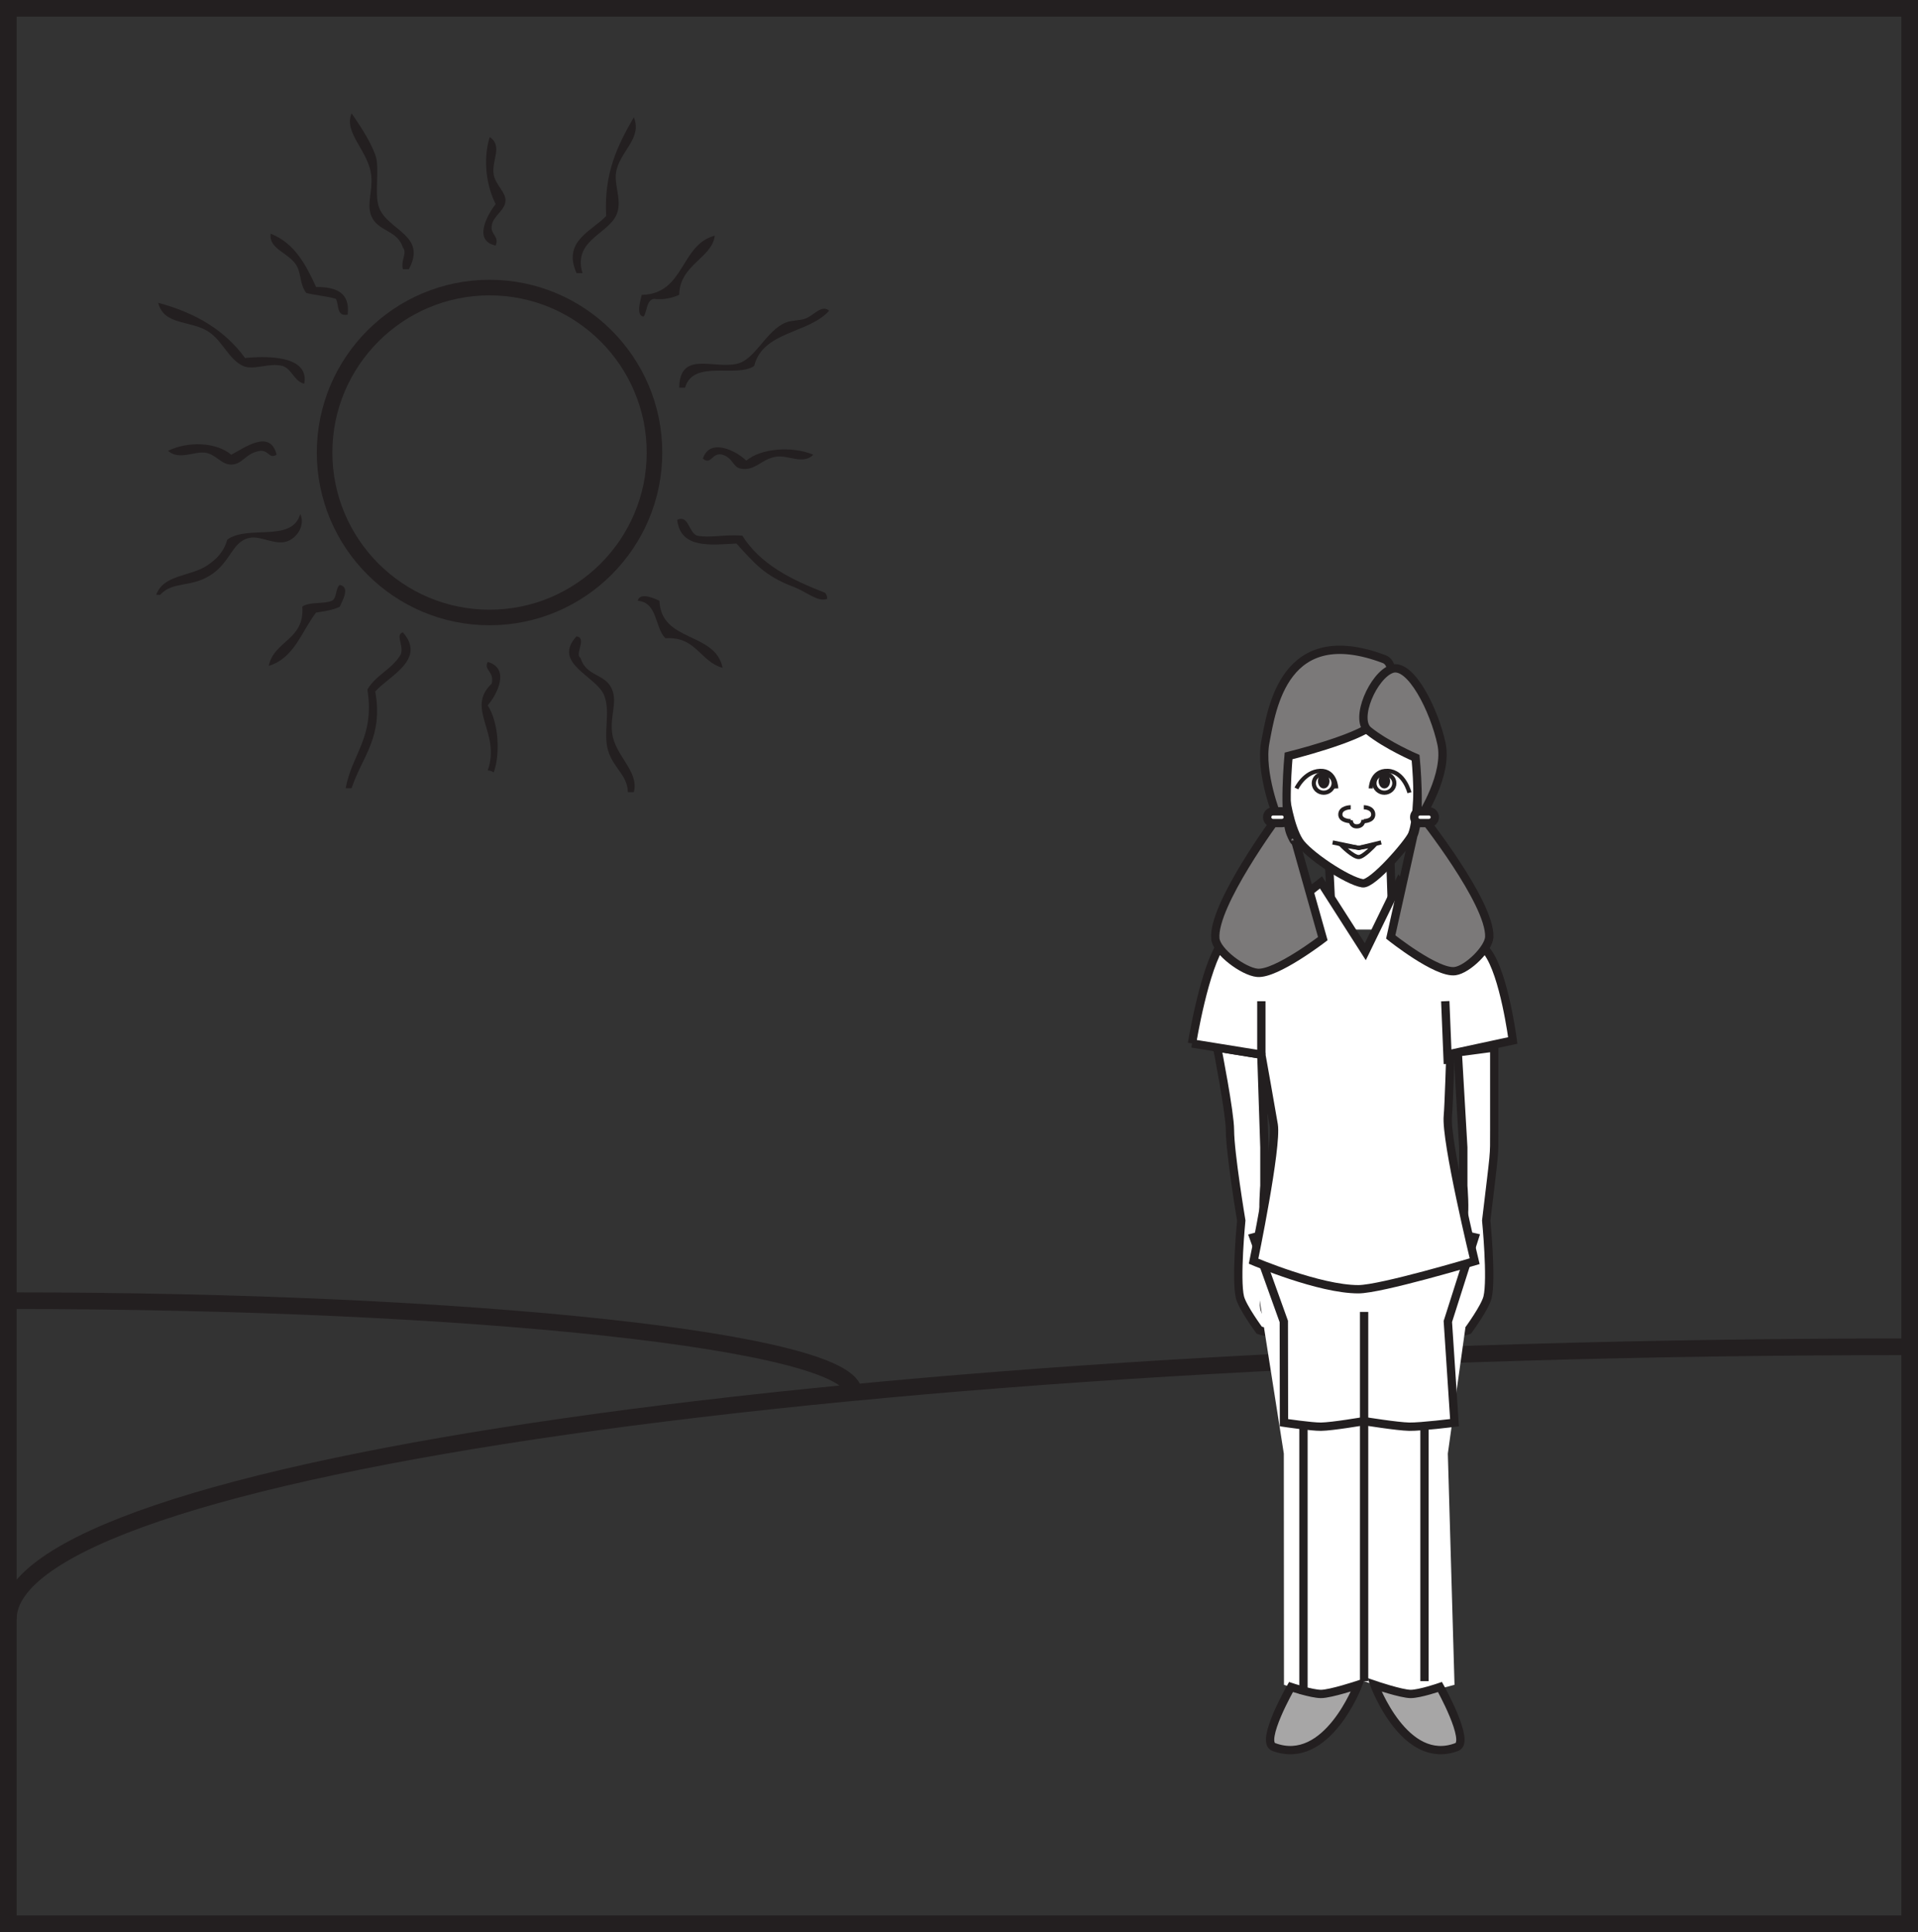 <?xml version="1.0" encoding="UTF-8"?>
<svg xmlns="http://www.w3.org/2000/svg" xmlns:xlink="http://www.w3.org/1999/xlink" width="230.477pt" height="232.142pt" viewBox="0 0 230.477 232.142" version="1.1">
<rect x="0" y="0" width="230.477" height="232.142" fill="#333333" stroke="none"/>
<defs>
<clipPath id="clip1">
  <path d="M 0 0 L 230.477 0 L 230.477 232.141 L 0 232.141 Z M 0 0 "/>
</clipPath>
<clipPath id="clip2">
  <path d="M 0 150 L 230.477 150 L 230.477 206 L 0 206 Z M 0 150 "/>
</clipPath>
</defs>
<g id="surface1">
<g clip-path="url(#clip1)" clip-rule="nonzero">
<path style="fill:none;stroke-width:2;stroke-linecap:butt;stroke-linejoin:miter;stroke:rgb(13.73%,12.16%,12.549%);stroke-opacity:1;stroke-miterlimit:4;" d="M 229.477 1.001 L 1 1.001 L 1 231.142 L 229.477 231.142 Z M 229.477 1.001 " transform="matrix(1,0,0,-1,0,232.142)"/>
</g>
<g clip-path="url(#clip2)" clip-rule="nonzero">
<path style="fill:none;stroke-width:2;stroke-linecap:butt;stroke-linejoin:miter;stroke:rgb(13.73%,12.16%,12.549%);stroke-opacity:1;stroke-miterlimit:4;" d="M -0.001 0.001 C -0.001 18.087 102.191 32.72 228.476 32.72 " transform="matrix(1,0,0,-1,1,194.54)"/>
</g>
<path style="fill:none;stroke-width:2;stroke-linecap:butt;stroke-linejoin:miter;stroke:rgb(13.73%,12.16%,12.549%);stroke-opacity:1;stroke-miterlimit:4;" d="M 0.001 -0.001 C 0.001 6.105 -45.433 11.042 -101.581 11.042 " transform="matrix(1,0,0,-1,102.581,167.32)"/>
<path style=" stroke:none;fill-rule:evenodd;fill:rgb(13.73%,12.16%,12.549%);fill-opacity:1;" d="M 76.16 95.184 L 75.449 95.184 C 75.398 93.109 73.727 92.328 73.078 90.203 C 72.434 88.09 73.406 85.633 72.605 83.562 C 71.695 81.227 66.277 79.715 69.281 76.453 C 70.582 76.68 69.008 78.59 69.758 79.059 C 70.438 81.328 72.762 80.898 73.555 82.855 C 74.195 84.441 73.301 85.98 73.555 88.066 C 73.883 90.805 76.852 92.691 76.16 95.184 "/>
<path style=" stroke:none;fill-rule:evenodd;fill:rgb(13.73%,12.16%,12.549%);fill-opacity:1;" d="M 42.25 94.711 L 41.539 94.711 C 42.266 90.613 45.062 88.59 44.148 82.855 C 45.148 81.086 47.203 80.375 48.18 78.586 C 48.523 77.465 47.473 76.25 48.414 75.977 C 51.305 79.277 46.629 81.285 45.094 83.09 C 46.074 88.633 43.52 90.863 42.25 94.711 "/>
<path style=" stroke:none;fill-rule:evenodd;fill:rgb(13.73%,12.16%,12.549%);fill-opacity:1;" d="M 59.324 92.812 C 59.133 92.688 58.938 92.566 58.609 92.574 C 60.223 88 55.895 85.172 59.086 82.141 C 59.441 80.656 58.074 80.531 58.609 79.531 C 61.352 80.332 59.723 83.449 58.609 84.75 C 59.996 86.938 60.086 90.785 59.324 92.812 "/>
<path style=" stroke:none;fill-rule:evenodd;fill:rgb(13.73%,12.16%,12.549%);fill-opacity:1;" d="M 86.832 80.242 C 84.105 79.488 83.672 76.449 79.957 76.688 C 78.66 75.379 79.039 72.387 76.637 72.184 C 76.895 71.062 78.777 71.973 79.242 72.184 C 79.43 77.211 85.973 75.887 86.832 80.242 "/>
<path style=" stroke:none;fill-rule:evenodd;fill:rgb(13.73%,12.16%,12.549%);fill-opacity:1;" d="M 32.289 80.008 C 32.941 76.945 36.625 76.91 36.324 72.895 C 37.121 72.27 38.887 72.613 39.879 72.184 C 40.516 71.871 40.277 70.688 40.828 70.285 C 42.125 70.512 41.129 72.207 40.828 72.895 C 40.051 73.301 39 73.441 37.98 73.605 C 36.219 75.879 35.383 79.07 32.289 80.008 "/>
<path style=" stroke:none;fill-rule:evenodd;fill:rgb(13.73%,12.16%,12.549%);fill-opacity:1;" d="M 81.375 62.465 C 82.742 61.801 82.734 63.949 83.746 64.359 C 85.355 64.668 87.086 64.191 89.203 64.359 C 91.359 67.816 95.121 69.668 99.164 71.234 C 99.289 71.426 99.41 71.621 99.398 71.949 C 98.289 72.391 96.988 71.141 95.371 70.523 C 91.852 69.18 90.695 67.715 88.492 65.309 C 85.5 65.465 81.762 65.984 81.375 62.465 "/>
<path style=" stroke:none;fill-rule:evenodd;fill:rgb(13.73%,12.16%,12.549%);fill-opacity:1;" d="M 18.77 71.473 C 19.66 68.984 22.91 69.305 24.938 67.914 C 25.969 67.211 26.871 66.383 27.312 64.832 C 29.82 63.027 35.09 65.238 36.082 61.758 C 36.723 63.203 35.629 64.695 34.422 65.07 C 33.062 65.492 31.41 64.43 30.156 64.598 C 28.008 64.883 27.824 67.254 25.648 68.867 C 23.152 70.711 20.805 69.73 19.246 71.473 Z M 18.77 71.473 "/>
<path style=" stroke:none;fill-rule:evenodd;fill:rgb(13.73%,12.16%,12.549%);fill-opacity:1;" d="M 86.832 54.637 C 85.562 54.281 85.48 55.957 84.461 55.109 C 85.293 52.516 88.559 54.219 89.68 55.348 C 91.398 53.875 95.191 53.555 97.738 54.637 C 96.477 55.883 94.734 54.637 93.234 54.875 C 91.473 55.156 90.715 56.66 88.965 56.297 C 88.07 56.109 88.07 55.031 86.832 54.637 "/>
<path style=" stroke:none;fill-rule:evenodd;fill:rgb(13.73%,12.16%,12.549%);fill-opacity:1;" d="M 20.195 54.164 C 22.602 52.988 26.012 53.121 27.785 54.637 C 29.301 53.867 32.473 51.465 33.238 54.637 C 32.336 55.156 32.34 54.16 31.34 54.164 C 29.52 54.371 29.207 55.805 27.785 55.82 C 26.613 55.836 25.934 54.594 24.703 54.398 C 23.363 54.184 21.5 55.352 20.195 54.164 "/>
<path style=" stroke:none;fill-rule:evenodd;fill:rgb(13.73%,12.16%,12.549%);fill-opacity:1;" d="M 81.617 46.578 C 81.691 42.148 85.637 44.316 88.492 43.73 C 90.746 43.27 92.031 39.727 94.422 38.754 C 95.105 38.469 96.07 38.547 96.793 38.277 C 97.773 37.914 98.73 36.555 99.637 37.332 C 97.188 40.094 91.656 39.785 90.629 43.969 C 88.523 45.441 83.297 43.137 82.324 46.578 Z M 81.617 46.578 "/>
<path style=" stroke:none;fill-rule:evenodd;fill:rgb(13.73%,12.16%,12.549%);fill-opacity:1;" d="M 36.559 46.102 C 35.387 45.863 35.016 44.262 33.949 43.973 C 32.387 43.535 30.465 44.543 29.211 43.973 C 27.523 43.199 26.777 41.059 25.176 39.938 C 22.969 38.398 19.738 39.211 19.008 36.383 C 23.504 37.578 27.059 39.711 29.445 43.016 C 33.059 42.66 37.137 43.051 36.559 46.102 "/>
<path style=" stroke:none;fill-rule:evenodd;fill:rgb(13.73%,12.16%,12.549%);fill-opacity:1;" d="M 77.344 38.039 C 76.344 37.957 77.016 35.945 77.109 35.43 C 82.305 35.332 81.699 29.434 85.883 28.316 C 85.629 30.957 81.652 31.805 81.617 35.43 C 80.781 35.781 79.859 36.051 78.531 35.91 C 77.668 36.148 77.781 37.371 77.344 38.039 "/>
<path style=" stroke:none;fill-rule:evenodd;fill:rgb(13.73%,12.16%,12.549%);fill-opacity:1;" d="M 41.777 37.805 C 40.402 38.07 40.758 36.609 40.355 35.906 C 39.262 35.574 37.922 35.492 36.793 35.195 C 35.961 34.047 36.254 32.949 35.613 31.875 C 34.691 30.348 32.262 29.926 32.527 28.082 C 35.367 29.191 36.746 31.77 37.984 34.484 C 40.359 34.477 42.09 35.121 41.777 37.805 "/>
<path style=" stroke:none;fill-rule:evenodd;fill:rgb(13.73%,12.16%,12.549%);fill-opacity:1;" d="M 69.992 32.82 L 69.285 32.82 C 67.547 28.965 71.137 27.773 72.84 25.949 C 72.566 20.793 74.191 17.52 76.16 14.09 C 77.242 16.625 74.43 18.203 74.027 20.73 C 73.805 22.129 74.582 23.688 74.266 25.234 C 73.672 28.098 68.754 28.562 69.992 32.82 "/>
<path style=" stroke:none;fill-rule:evenodd;fill:rgb(13.73%,12.16%,12.549%);fill-opacity:1;" d="M 49.129 32.348 L 48.414 32.348 C 48.141 31.223 48.965 30.41 48.414 29.738 C 47.723 27.586 45.418 27.867 44.621 25.949 C 44.043 24.551 44.777 23.105 44.621 21.203 C 44.375 18.176 41.242 16.008 42.25 13.617 C 43.055 14.809 44.402 16.723 45.094 18.598 C 45.695 20.211 44.922 23.395 45.57 24.996 C 46.672 27.73 51.336 28.258 49.129 32.348 "/>
<path style=" stroke:none;fill-rule:evenodd;fill:rgb(13.73%,12.16%,12.549%);fill-opacity:1;" d="M 59.562 29.504 C 56.816 28.914 58.539 25.844 59.562 24.523 C 58.5 22.406 57.969 19.297 58.848 16.465 C 60.457 17.535 59.047 19.262 59.324 20.969 C 59.512 22.145 60.746 23.082 60.746 24.051 C 60.746 25.312 59.242 25.879 59.086 27.133 C 58.945 28.262 60.023 28.348 59.562 29.504 "/>
<path style=" stroke:none;fill-rule:nonzero;fill:rgb(13.73%,12.16%,12.549%);fill-opacity:1;" d="M 58.828 35.488 C 48.414 35.488 39.941 43.961 39.941 54.375 C 39.941 64.789 48.414 73.258 58.828 73.258 C 69.238 73.258 77.711 64.789 77.711 54.375 C 77.711 43.961 69.238 35.488 58.828 35.488 M 58.828 75.129 C 47.379 75.129 38.07 65.82 38.07 54.375 C 38.07 42.93 47.379 33.617 58.828 33.617 C 70.273 33.617 79.582 42.93 79.582 54.375 C 79.582 65.82 70.273 75.129 58.828 75.129 "/>
<path style=" stroke:none;fill-rule:nonzero;fill:rgb(100%,100%,100%);fill-opacity:1;" d="M 167.121 111.688 L 159.727 111.688 L 159.727 104.578 L 167.121 104.578 Z M 167.121 111.688 "/>
<path style=" stroke:none;fill-rule:nonzero;fill:rgb(100%,100%,100%);fill-opacity:1;" d="M 174.762 159.828 C 174.52 159.148 175.699 157.926 175.836 157.191 C 175.984 156.398 175.836 153.891 175.836 153.891 L 174.762 155.875 L 174.762 148.191 C 174.762 148.191 175.695 146.977 175.836 146.43 C 176.082 145.504 175.836 142.477 175.836 142.477 L 175.836 137.867 L 175.172 126.441 L 179.559 125.863 C 179.559 125.863 179.559 133.668 179.559 135.797 C 179.555 139.188 179.637 137.852 178.594 146.652 C 178.594 146.652 179.281 153.695 178.75 155.875 C 178.457 157.09 176.449 159.828 176.449 159.828 C 176.449 159.828 174.957 160.363 174.762 159.828 "/>
<path style="fill:none;stroke-width:1;stroke-linecap:butt;stroke-linejoin:miter;stroke:rgb(13.73%,12.16%,12.549%);stroke-opacity:1;stroke-miterlimit:4;" d="M 0 0.001 C -0.242 0.681 0.938 1.904 1.075 2.638 C 1.223 3.431 1.075 5.939 1.075 5.939 L 0 3.954 L 0 11.638 C 0 11.638 0.934 12.853 1.075 13.4 C 1.321 14.326 1.075 17.353 1.075 17.353 L 1.075 21.962 L 0.411 33.388 L 4.797 33.966 C 4.797 33.966 4.797 26.162 4.797 24.033 C 4.793 20.642 4.875 21.978 3.832 13.177 C 3.832 13.177 4.52 6.134 3.989 3.954 C 3.696 2.74 1.688 0.001 1.688 0.001 C 1.688 0.001 0.196 -0.534 0 0.001 Z M 0 0.001 " transform="matrix(1,0,0,-1,174.761,159.829)"/>
<path style=" stroke:none;fill-rule:nonzero;fill:rgb(100%,100%,100%);fill-opacity:1;" d="M 154.227 94.02 C 153.973 91.961 153.773 87.746 154.227 85.719 C 154.738 83.434 158.703 79.785 162.602 79.852 C 166.5 79.918 170.012 82.699 170.359 85.98 C 170.57 87.992 170.359 93.309 170.359 93.309 C 170.359 93.309 170.43 98.547 169.684 100.285 C 169.246 101.305 164.914 106.32 163.738 106.133 C 161.879 105.848 157.07 102.617 156.098 101.059 C 155.02 99.332 154.477 96.02 154.227 94.02 "/>
<path style="fill:none;stroke-width:1;stroke-linecap:butt;stroke-linejoin:miter;stroke:rgb(13.73%,12.16%,12.549%);stroke-opacity:1;stroke-miterlimit:4;" d="M -0.001 0.001 C -0.254 2.059 -0.454 6.274 -0.001 8.302 C 0.511 10.587 4.476 14.235 8.374 14.169 C 12.273 14.102 15.785 11.321 16.132 8.04 C 16.343 6.028 16.132 0.712 16.132 0.712 C 16.132 0.712 16.203 -4.526 15.456 -6.265 C 15.019 -7.284 10.687 -12.3 9.511 -12.112 C 7.652 -11.827 2.843 -8.597 1.871 -7.038 C 0.792 -5.312 0.249 -1.999 -0.001 0.001 Z M -0.001 0.001 " transform="matrix(1,0,0,-1,154.227,94.02)"/>
<path style=" stroke:none;fill-rule:nonzero;fill:rgb(100%,100%,100%);fill-opacity:1;" d="M 153.02 159.828 C 153.266 159.148 152.078 157.926 151.938 157.191 C 151.789 156.398 151.938 153.891 151.938 153.891 L 153.02 155.875 L 153.02 148.191 C 153.02 148.191 152.086 146.977 151.938 146.43 C 151.695 145.504 151.938 142.477 151.938 142.477 L 151.938 137.867 L 151.57 126.723 L 146.258 125.863 C 146.258 125.863 147.793 133.652 147.797 135.781 C 147.801 138.516 149.156 146.652 149.156 146.652 C 149.156 146.652 148.469 153.695 149 155.875 C 149.301 157.09 151.32 159.828 151.32 159.828 C 151.32 159.828 152.824 160.363 153.02 159.828 "/>
<path style="fill:none;stroke-width:1;stroke-linecap:butt;stroke-linejoin:miter;stroke:rgb(13.73%,12.16%,12.549%);stroke-opacity:1;stroke-miterlimit:4;" d="M -0.001 0.001 C 0.245 0.681 -0.943 1.904 -1.083 2.638 C -1.232 3.431 -1.083 5.939 -1.083 5.939 L -0.001 3.954 L -0.001 11.638 C -0.001 11.638 -0.935 12.853 -1.083 13.4 C -1.326 14.326 -1.083 17.353 -1.083 17.353 L -1.083 21.962 L -1.451 33.107 L -6.763 33.966 C -6.763 33.966 -5.228 26.177 -5.224 24.048 C -5.22 21.314 -3.865 13.177 -3.865 13.177 C -3.865 13.177 -4.552 6.134 -4.021 3.954 C -3.72 2.74 -1.701 0.001 -1.701 0.001 C -1.701 0.001 -0.197 -0.534 -0.001 0.001 Z M -0.001 0.001 " transform="matrix(1,0,0,-1,153.021,159.829)"/>
<path style="fill-rule:nonzero;fill:rgb(100%,100%,100%);fill-opacity:1;stroke-width:1;stroke-linecap:butt;stroke-linejoin:miter;stroke:rgb(13.73%,12.16%,12.549%);stroke-opacity:1;stroke-miterlimit:4;" d="M -0.001 -0 L 0.152 -4.461 " transform="matrix(1,0,0,-1,167.075,103.391)"/>
<path style=" stroke:none;fill-rule:nonzero;fill:rgb(100%,100%,100%);fill-opacity:1;" d="M 154.289 202.434 L 154.27 174.652 L 150.637 151.539 C 150.637 151.539 158.465 146.438 162.785 146.438 C 167.727 146.438 177.203 151.539 177.203 151.539 L 173.98 174.652 L 174.781 202.434 C 174.781 202.434 170.742 203.582 169.352 203.535 C 167.93 203.48 163.918 201.996 163.918 201.996 C 163.918 201.996 160.098 203.5 158.734 203.535 C 157.582 203.559 154.289 202.434 154.289 202.434 "/>
<path style="fill:none;stroke-width:1;stroke-linecap:butt;stroke-linejoin:miter;stroke:rgb(13.73%,12.16%,12.549%);stroke-opacity:1;stroke-miterlimit:4;" d="M 0 -0.002 L -0.019 12.155 L -3.652 22.272 C -3.652 22.272 4.176 24.502 8.497 24.502 C 13.438 24.502 22.915 22.272 22.915 22.272 L 19.692 12.155 L 20.493 -0.002 C 20.493 -0.002 16.454 -0.506 15.063 -0.482 C 13.641 -0.459 9.629 0.19 9.629 0.19 C 9.629 0.19 5.809 -0.466 4.446 -0.482 C 3.293 -0.494 0 -0.002 0 -0.002 Z M 0 -0.002 " transform="matrix(1,0,0,-1,154.289,170.94)"/>
<path style="fill-rule:nonzero;fill:rgb(100%,100%,100%);fill-opacity:1;stroke-width:1;stroke-linecap:butt;stroke-linejoin:miter;stroke:rgb(13.73%,12.16%,12.549%);stroke-opacity:1;stroke-miterlimit:4;" d="M -0.002 -0.002 L 8.331 -1.349 C 8.331 -1.349 9.565 -8.236 9.815 -9.771 C 10.245 -12.431 7.397 -26.166 7.397 -26.166 C 7.397 -26.166 15.303 -29.545 19.998 -29.533 C 22.729 -29.525 33.963 -26.166 33.963 -26.166 C 33.963 -26.166 30.448 -11.654 30.741 -8.697 C 30.854 -7.548 31.049 -1.256 31.049 -1.256 L 38.541 0.354 C 38.541 0.354 37.522 8.303 35.491 11.006 C 33.834 13.217 26.112 17.596 26.112 17.596 L 24.877 19.35 L 20.823 11.022 L 15.495 19.35 L 13.272 17.596 C 13.272 17.596 5.225 14.221 3.639 12.108 C 1.483 9.225 -0.002 -0.002 -0.002 -0.002 " transform="matrix(1,0,0,-1,143.24,125.373)"/>
<path style="fill-rule:nonzero;fill:rgb(100%,100%,100%);fill-opacity:1;stroke-width:1;stroke-linecap:butt;stroke-linejoin:miter;stroke:rgb(13.73%,12.16%,12.549%);stroke-opacity:1;stroke-miterlimit:4;" d="M -0.001 0.001 L 0.183 -3.792 " transform="matrix(1,0,0,-1,159.723,104.063)"/>
<path style="fill:none;stroke-width:1;stroke-linecap:butt;stroke-linejoin:miter;stroke:rgb(13.73%,12.16%,12.549%);stroke-opacity:1;stroke-miterlimit:4;" d="M -0.002 -0.001 L -0.002 44.363 " transform="matrix(1,0,0,-1,163.919,201.995)"/>
<path style=" stroke:none;fill-rule:nonzero;fill:rgb(65.492%,64.864%,65.019%);fill-opacity:1;" d="M 153.055 209.902 C 151.371 209.266 155.133 202.699 155.133 202.699 C 155.133 202.699 157.582 203.527 158.734 203.535 C 159.895 203.535 163.203 202.434 163.203 202.434 C 163.203 202.434 159.477 212.316 153.055 209.902 "/>
<path style="fill:none;stroke-width:1;stroke-linecap:butt;stroke-linejoin:miter;stroke:rgb(13.73%,12.16%,12.549%);stroke-opacity:1;stroke-miterlimit:4;" d="M -0.001 -0.001 C -1.684 0.636 2.078 7.202 2.078 7.202 C 2.078 7.202 4.527 6.374 5.679 6.367 C 6.839 6.367 10.148 7.468 10.148 7.468 C 10.148 7.468 6.421 -2.415 -0.001 -0.001 Z M -0.001 -0.001 " transform="matrix(1,0,0,-1,153.055,209.902)"/>
<path style=" stroke:none;fill-rule:nonzero;fill:rgb(65.492%,64.864%,65.019%);fill-opacity:1;" d="M 175.066 209.902 C 176.711 209.266 173.035 202.699 173.035 202.699 C 173.035 202.699 170.645 203.527 169.52 203.535 C 168.387 203.535 165.156 202.434 165.156 202.434 C 165.156 202.434 168.793 212.316 175.066 209.902 "/>
<path style="fill:none;stroke-width:1;stroke-linecap:butt;stroke-linejoin:miter;stroke:rgb(13.73%,12.16%,12.549%);stroke-opacity:1;stroke-miterlimit:4;" d="M -0 -0.001 C 1.644 0.636 -2.032 7.202 -2.032 7.202 C -2.032 7.202 -4.422 6.374 -5.547 6.367 C -6.68 6.367 -9.911 7.468 -9.911 7.468 C -9.911 7.468 -6.274 -2.415 -0 -0.001 Z M -0 -0.001 " transform="matrix(1,0,0,-1,175.067,209.902)"/>
<path style="fill:none;stroke-width:1;stroke-linecap:butt;stroke-linejoin:miter;stroke:rgb(13.73%,12.16%,12.549%);stroke-opacity:1;stroke-miterlimit:4;" d="M -0.001 -0.002 L -0.001 6.42 " transform="matrix(1,0,0,-1,151.572,126.721)"/>
<path style="fill:none;stroke-width:1;stroke-linecap:butt;stroke-linejoin:miter;stroke:rgb(13.73%,12.16%,12.549%);stroke-opacity:1;stroke-miterlimit:4;" d="M -0.001 -0.001 L -0.309 7.538 " transform="matrix(1,0,0,-1,173.981,127.835)"/>
<path style="fill-rule:nonzero;fill:rgb(65.492%,64.864%,65.019%);fill-opacity:1;stroke-width:1;stroke-linecap:butt;stroke-linejoin:miter;stroke:rgb(13.73%,12.16%,12.549%);stroke-opacity:1;stroke-miterlimit:4;" d="M 0 -0.001 C 0 -0.001 -0.605 1.538 -1 1.179 C -2.007 0.268 0.356 -4.216 0.356 -4.216 Z M 0 -0.001 " transform="matrix(1,0,0,-1,153.957,92.925)"/>
<path style="fill-rule:nonzero;fill:rgb(65.492%,64.864%,65.019%);fill-opacity:1;stroke-width:1;stroke-linecap:butt;stroke-linejoin:miter;stroke:rgb(13.73%,12.16%,12.549%);stroke-opacity:1;stroke-miterlimit:4;" d="M 0 -0.001 C 0 -0.001 0.657 1.538 1.086 1.179 C 2.176 0.268 -0.023 -4.216 -0.023 -4.216 Z M 0 -0.001 " transform="matrix(1,0,0,-1,170.714,92.925)"/>
<path style="fill:none;stroke-width:0.5;stroke-linecap:butt;stroke-linejoin:miter;stroke:rgb(13.73%,12.16%,12.549%);stroke-opacity:1;stroke-miterlimit:4;" d="M 0 0.002 C 0 0.002 -0.054 2.185 -1.937 2.111 C -3.816 2.033 -4.781 0.002 -4.781 0.002 " transform="matrix(1,0,0,-1,160.566,94.736)"/>
<path style="fill:none;stroke-width:0.5;stroke-linecap:butt;stroke-linejoin:miter;stroke:rgb(13.73%,12.16%,12.549%);stroke-opacity:1;stroke-miterlimit:4;" d="M 0.001 0.001 C 0.001 -0.628 -0.534 -1.136 -1.19 -1.136 C -1.85 -1.136 -2.385 -0.628 -2.385 0.001 C -2.385 0.626 -1.85 1.134 -1.19 1.134 C -0.534 1.134 0.001 0.626 0.001 0.001 Z M 0.001 0.001 " transform="matrix(1,0,0,-1,160.256,94.11)"/>
<path style=" stroke:none;fill-rule:nonzero;fill:rgb(13.73%,12.16%,12.549%);fill-opacity:1;" d="M 159.762 93.855 C 159.762 94.344 159.449 94.734 159.066 94.734 C 158.68 94.734 158.371 94.344 158.371 93.855 C 158.371 93.367 158.68 92.977 159.066 92.977 C 159.449 92.977 159.762 93.367 159.762 93.855 "/>
<path style="fill:none;stroke-width:0.5;stroke-linecap:butt;stroke-linejoin:miter;stroke:rgb(13.73%,12.16%,12.549%);stroke-opacity:1;stroke-miterlimit:4;" d="M -0.001 0.002 C -0.001 0.002 0.05 2.185 2.031 2.111 C 4.007 2.033 4.644 -0.51 4.644 -0.51 " transform="matrix(1,0,0,-1,164.723,94.736)"/>
<path style="fill:none;stroke-width:0.5;stroke-linecap:butt;stroke-linejoin:miter;stroke:rgb(13.73%,12.16%,12.549%);stroke-opacity:1;stroke-miterlimit:4;" d="M -0.001 0.001 C -0.001 -0.628 0.539 -1.136 1.191 -1.136 C 1.851 -1.136 2.39 -0.628 2.39 0.001 C 2.39 0.626 1.851 1.134 1.191 1.134 C 0.539 1.134 -0.001 0.626 -0.001 0.001 Z M -0.001 0.001 " transform="matrix(1,0,0,-1,165.161,94.11)"/>
<path style=" stroke:none;fill-rule:nonzero;fill:rgb(13.73%,12.16%,12.549%);fill-opacity:1;" d="M 165.66 93.855 C 165.66 94.344 165.973 94.734 166.352 94.734 C 166.738 94.734 167.047 94.344 167.047 93.855 C 167.047 93.367 166.738 92.977 166.352 92.977 C 165.973 92.977 165.66 93.367 165.66 93.855 "/>
<path style="fill:none;stroke-width:0.5;stroke-linecap:butt;stroke-linejoin:miter;stroke:rgb(13.73%,12.16%,12.549%);stroke-opacity:1;stroke-miterlimit:4;" d="M 0 0.001 L 3.145 -0.655 L 5.832 0.001 " transform="matrix(1,0,0,-1,160.136,101.224)"/>
<path style="fill:none;stroke-width:0.5;stroke-linecap:butt;stroke-linejoin:miter;stroke:rgb(13.73%,12.16%,12.549%);stroke-opacity:1;stroke-miterlimit:4;" d="M 0.001 -0.001 C 0.576 0.011 1.88 1.421 1.88 1.421 L 0.001 1.097 L -2.088 1.421 C -2.088 1.421 -0.674 -0.021 0.001 -0.001 Z M 0.001 -0.001 " transform="matrix(1,0,0,-1,163.28,102.975)"/>
<path style="fill:none;stroke-width:0.5;stroke-linecap:butt;stroke-linejoin:miter;stroke:rgb(13.73%,12.16%,12.549%);stroke-opacity:1;stroke-miterlimit:4;" d="M -0.001 -0 C -0.001 -0 1.135 -0 1.135 -0.871 C 1.135 -1.668 -0.001 -1.668 -0.001 -1.668 " transform="matrix(1,0,0,-1,163.88,96.996)"/>
<path style="fill:none;stroke-width:0.5;stroke-linecap:butt;stroke-linejoin:miter;stroke:rgb(13.73%,12.16%,12.549%);stroke-opacity:1;stroke-miterlimit:4;" d="M 0 -0 C 0 -0 -1.246 -0 -1.246 -0.871 C -1.246 -1.668 0 -1.668 0 -1.668 " transform="matrix(1,0,0,-1,162.308,96.996)"/>
<path style="fill:none;stroke-width:0.5;stroke-linecap:butt;stroke-linejoin:miter;stroke:rgb(13.73%,12.16%,12.549%);stroke-opacity:1;stroke-miterlimit:4;" d="M -0.002 -0 C -0.002 -0 0.022 -0.758 -0.779 -0.789 C -1.517 -0.817 -1.537 -0.063 -1.537 -0.063 " transform="matrix(1,0,0,-1,163.841,98.5)"/>
<path style=" stroke:none;fill-rule:nonzero;fill:rgb(48.238%,47.296%,47.53%);fill-opacity:1;" d="M 165.016 87.031 C 166.559 85.641 168.344 79.957 166.336 79.199 C 154.312 74.648 152.828 85.113 152.055 89.148 C 151.344 92.848 153.508 98.191 153.508 98.191 C 153.508 98.191 145.676 108.766 146.043 112.781 C 146.184 114.344 149.402 116.723 151.078 116.887 C 153.336 117.102 158.957 112.781 158.957 112.781 L 155.648 101.047 C 155.648 101.047 155.609 101.449 155.078 100.16 C 154.176 97.973 154.84 90.828 154.84 90.828 C 154.84 90.828 163.059 88.793 165.016 87.031 "/>
<path style="fill:none;stroke-width:1;stroke-linecap:butt;stroke-linejoin:miter;stroke:rgb(13.73%,12.16%,12.549%);stroke-opacity:1;stroke-miterlimit:4;" d="M 0.001 0 C 1.544 1.391 3.33 7.075 1.322 7.832 C -10.702 12.383 -12.186 1.918 -12.96 -2.117 C -13.67 -5.816 -11.506 -11.16 -11.506 -11.16 C -11.506 -11.16 -19.338 -21.734 -18.971 -25.75 C -18.831 -27.312 -15.612 -29.691 -13.936 -29.855 C -11.678 -30.07 -6.057 -25.75 -6.057 -25.75 L -9.366 -14.015 C -9.366 -14.015 -9.405 -14.418 -9.936 -13.129 C -10.838 -10.941 -10.174 -3.797 -10.174 -3.797 C -10.174 -3.797 -1.956 -1.761 0.001 0 Z M 0.001 0 " transform="matrix(1,0,0,-1,165.014,87.032)"/>
<path style=" stroke:none;fill-rule:nonzero;fill:rgb(48.238%,47.296%,47.53%);fill-opacity:1;" d="M 164.434 87.785 C 162.707 86.395 165.043 81.141 167.238 80.375 C 169.496 79.586 172.352 85.332 173.215 89.367 C 174.008 93.062 170.816 97.984 170.816 97.984 C 170.816 97.984 179.129 108.461 178.957 112.582 C 178.898 113.988 176.359 116.473 174.855 116.684 C 172.645 116.992 167.117 112.582 167.117 112.582 L 169.836 100.375 C 169.836 100.375 169.234 101.715 169.836 100.375 C 170.809 98.215 170.105 91.047 170.105 91.047 C 170.105 91.047 166.617 89.547 164.434 87.785 "/>
<path style="fill:none;stroke-width:1;stroke-linecap:butt;stroke-linejoin:miter;stroke:rgb(13.73%,12.16%,12.549%);stroke-opacity:1;stroke-miterlimit:4;" d="M -0.001 -0.001 C -1.727 1.39 0.609 6.643 2.804 7.409 C 5.062 8.198 7.917 2.452 8.781 -1.583 C 9.574 -5.278 6.382 -10.2 6.382 -10.2 C 6.382 -10.2 14.695 -20.677 14.523 -24.798 C 14.464 -26.204 11.925 -28.689 10.421 -28.899 C 8.21 -29.208 2.683 -24.798 2.683 -24.798 L 5.402 -12.591 C 5.402 -12.591 4.8 -13.931 5.402 -12.591 C 6.374 -10.431 5.671 -3.263 5.671 -3.263 C 5.671 -3.263 2.183 -1.763 -0.001 -0.001 Z M -0.001 -0.001 " transform="matrix(1,0,0,-1,164.434,87.784)"/>
<path style=" stroke:none;fill-rule:nonzero;fill:rgb(100%,100%,100%);fill-opacity:1;" d="M 172.414 98.188 C 172.414 98.578 172.102 98.895 171.711 98.895 L 170.641 98.895 C 170.25 98.895 169.938 98.578 169.938 98.188 C 169.938 97.797 170.25 97.484 170.641 97.484 L 171.711 97.484 C 172.102 97.484 172.414 97.797 172.414 98.188 "/>
<path style="fill:none;stroke-width:1;stroke-linecap:butt;stroke-linejoin:miter;stroke:rgb(13.73%,12.16%,12.549%);stroke-opacity:1;stroke-miterlimit:4;" d="M -0.001 0.001 C -0.001 -0.389 -0.313 -0.706 -0.704 -0.706 L -1.774 -0.706 C -2.165 -0.706 -2.477 -0.389 -2.477 0.001 C -2.477 0.392 -2.165 0.704 -1.774 0.704 L -0.704 0.704 C -0.313 0.704 -0.001 0.392 -0.001 0.001 Z M -0.001 0.001 " transform="matrix(1,0,0,-1,172.415,98.189)"/>
<path style=" stroke:none;fill-rule:nonzero;fill:rgb(100%,100%,100%);fill-opacity:1;" d="M 154.75 98.188 C 154.75 98.578 154.434 98.895 154.043 98.895 L 152.977 98.895 C 152.586 98.895 152.27 98.578 152.27 98.188 C 152.27 97.797 152.586 97.484 152.977 97.484 L 154.043 97.484 C 154.434 97.484 154.75 97.797 154.75 98.188 "/>
<path style="fill:none;stroke-width:1;stroke-linecap:butt;stroke-linejoin:miter;stroke:rgb(13.73%,12.16%,12.549%);stroke-opacity:1;stroke-miterlimit:4;" d="M -0.001 0.001 C -0.001 -0.389 -0.317 -0.706 -0.708 -0.706 L -1.774 -0.706 C -2.165 -0.706 -2.481 -0.389 -2.481 0.001 C -2.481 0.392 -2.165 0.704 -1.774 0.704 L -0.708 0.704 C -0.317 0.704 -0.001 0.392 -0.001 0.001 Z M -0.001 0.001 " transform="matrix(1,0,0,-1,154.75,98.189)"/>
<path style="fill:none;stroke-width:1;stroke-linecap:butt;stroke-linejoin:miter;stroke:rgb(13.73%,12.16%,12.549%);stroke-opacity:1;stroke-miterlimit:4;" d="M 0.001 0.001 L 0.001 -32.112 " transform="matrix(1,0,0,-1,156.631,171.423)"/>
<path style="fill:none;stroke-width:1;stroke-linecap:butt;stroke-linejoin:miter;stroke:rgb(13.73%,12.16%,12.549%);stroke-opacity:1;stroke-miterlimit:4;" d="M 0 0.001 L 0 -30.573 " transform="matrix(1,0,0,-1,171.175,171.423)"/>
</g>
</svg>
